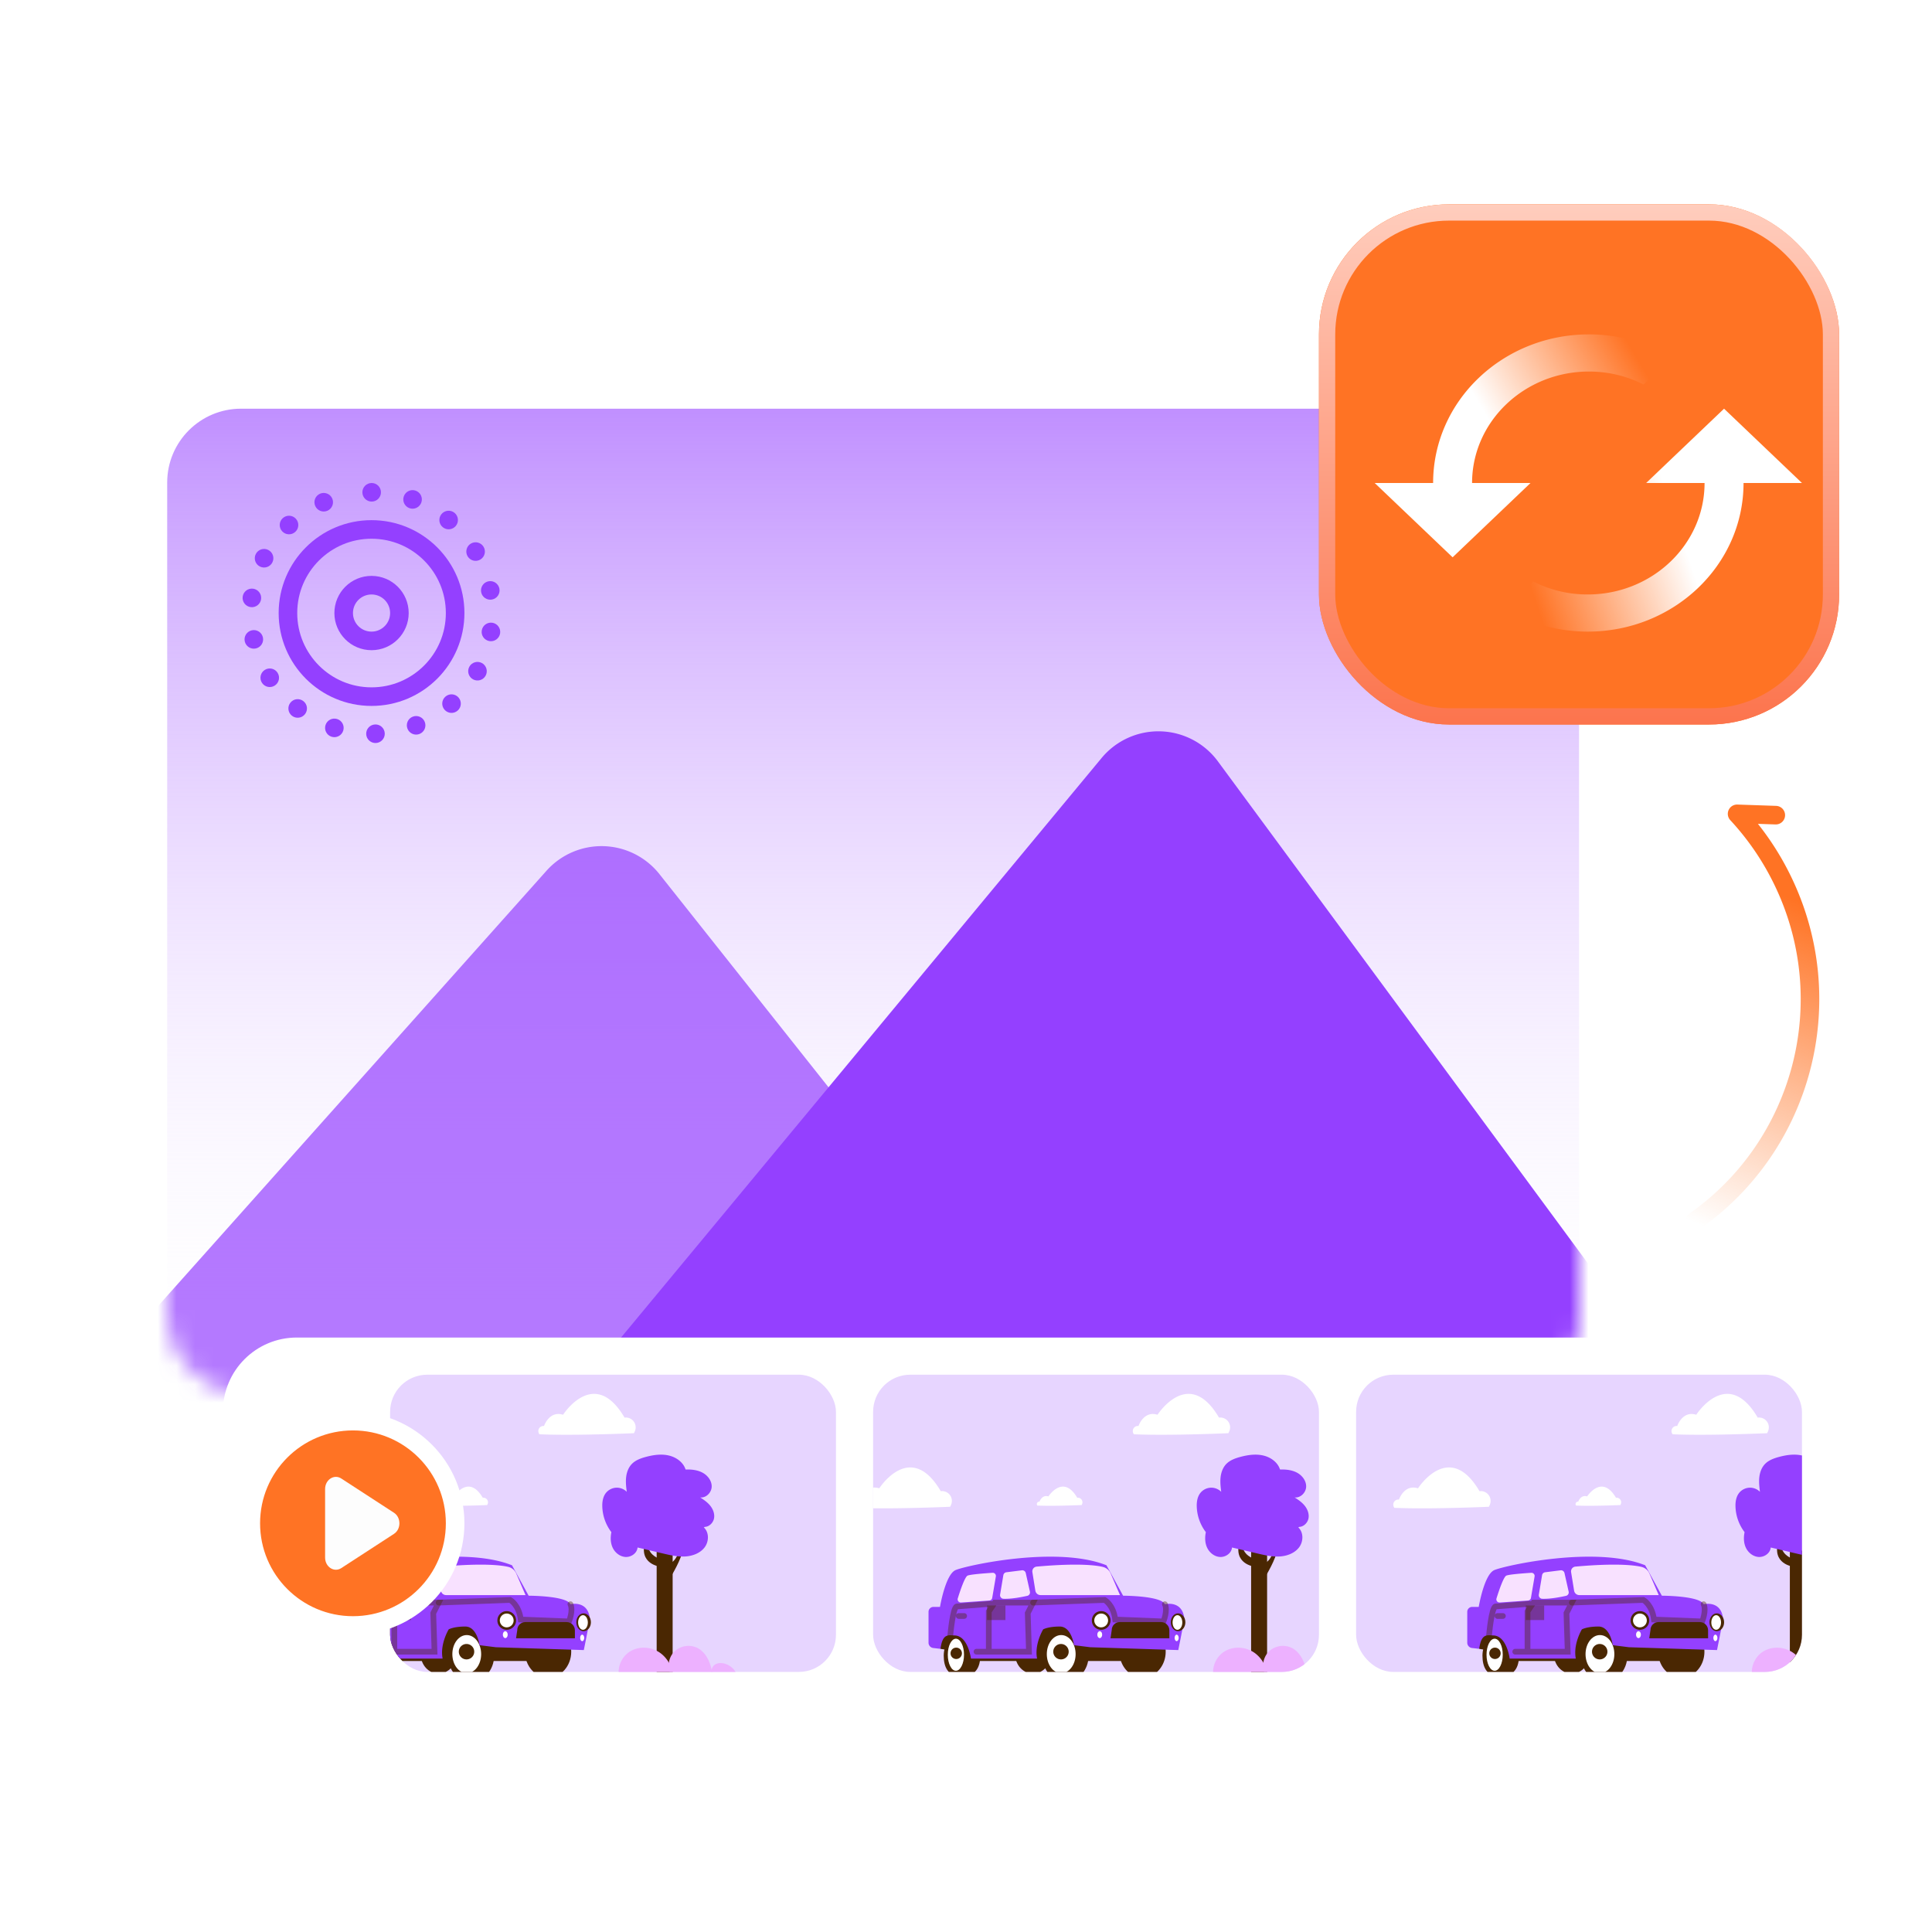 <svg xmlns="http://www.w3.org/2000/svg" width="104" height="104" fill="none"><rect width="82" height="59" x="6" y="19" fill="#fff" rx="5"/><rect width="76" height="53" x="9" y="22" fill="url(#a)" rx="3.976"/><mask id="b" width="76" height="53" x="9" y="22" maskUnits="userSpaceOnUse" style="mask-type:alpha"><rect width="76" height="53" x="9" y="22" fill="#D9D9D9" rx="4"/></mask><g mask="url(#b)"><g filter="url(#c)" opacity=".7"><path fill="#9440FF" d="M60.157 78.14H1.515l27.9-31.264a3.976 3.976 0 0 1 6.081.176z"/></g><g filter="url(#d)"><path fill="#9440FF" d="M89.996 78.14H28.34l30.958-37.335a3.976 3.976 0 0 1 6.261.178l25.636 34.781c.725.985.023 2.376-1.2 2.376"/></g></g><circle cx="20" cy="33" r="4.5" stroke="#9440FF"/><circle cx="20" cy="33" r="1.5" stroke="#9440FF"/><circle cx="20.007" cy="26.5" r=".5" fill="#9440FF"/><circle cx="22.209" cy="26.884" r=".5" fill="#9440FF" transform="rotate(19.8 22.21 26.884)"/><circle cx="24.151" cy="27.992" r=".5" fill="#9440FF" transform="rotate(39.6 24.15 27.992)"/><circle cx="25.602" cy="29.691" r=".5" fill="#9440FF" transform="rotate(59.4 25.602 29.691)"/><circle cx="26.392" cy="31.782" r=".5" fill="#9440FF" transform="rotate(79.2 26.392 31.782)"/><circle cx="26.427" cy="34.017" r=".5" fill="#9440FF" transform="rotate(99 26.427 34.017)"/><circle cx="25.703" cy="36.131" r=".5" fill="#9440FF" transform="rotate(118.8 25.703 36.131)"/><circle cx="24.306" cy="37.876" r=".5" fill="#9440FF" transform="rotate(138.6 24.306 37.876)"/><circle cx="22.4" cy="39.044" r=".5" fill="#9440FF" transform="rotate(158.4 22.4 39.044)"/><circle cx="20.212" cy="39.497" r=".5" fill="#9440FF" transform="rotate(178.2 20.212 39.497)"/><circle cx="17.999" cy="39.182" r=".5" fill="#9440FF" transform="rotate(-162 17.999 39.182)"/><circle cx="16.024" cy="38.136" r=".5" fill="#9440FF" transform="rotate(-142.2 16.024 38.136)"/><circle cx="14.519" cy="36.483" r=".5" fill="#9440FF" transform="rotate(-122.4 14.52 36.483)"/><circle cx="13.664" cy="34.418" r=".5" fill="#9440FF" transform="rotate(-102.6 13.664 34.418)"/><circle cx="13.559" cy="32.185" r=".5" fill="#9440FF" transform="rotate(-82.8 13.559 32.185)"/><circle cx="14.216" cy="30.049" r=".5" fill="#9440FF" transform="rotate(-63 14.216 30.05)"/><circle cx="15.558" cy="28.262" r=".5" fill="#9440FF" transform="rotate(-43.2 15.558 28.262)"/><circle cx="17.426" cy="27.035" r=".5" fill="#9440FF" transform="rotate(-23.4 17.426 27.035)"/><g filter="url(#e)"><rect width="87" height="20" x="12" y="72" fill="#fff" rx="3.976"/></g><g clip-path="url(#f)"><path fill="#E7D5FF" d="M21 74h28.923v16.011H21z"/><path fill="#fff" d="m34.175 77.043-.05.107c-1.393.056-3.596.123-5.092.057l-.027-.053a.273.273 0 0 1 .274-.392h.005s.28-.839 1.025-.606c0 0 1.679-2.628 3.31.155l.027-.003a.528.528 0 0 1 .528.735"/><path fill="#4A2702" d="M36.209 83.469h-.861v6.714h.86z"/><path fill="#EDB1FF" d="M38.38 90.23c-.052-.294-.115-.59-.242-.86-.127-.272-.324-.518-.588-.657a1.1 1.1 0 0 0-1.287.228 1.1 1.1 0 0 0-.102 1.303"/><path fill="#EDB1FF" d="M36.246 90.266c-.043-.541-.338-1.066-.8-1.35-.464-.283-1.088-.3-1.546-.008-.458.291-.707.892-.554 1.413M39.703 90.252a1 1 0 0 0-.776-.716c-.18-.032-.384-.005-.509.128-.153.163-.136.417-.11.639"/><path fill="#4A2702" d="M29.635 87.23h-9.327v2.183h9.327z"/><path fill="#4A2702" d="M29.504 90.309c.688 0 1.245-.626 1.245-1.398s-.557-1.398-1.245-1.398c-.687 0-1.245.626-1.245 1.398s.558 1.398 1.245 1.398M23.607 90.09c.53 0 .961-.469.961-1.048s-.43-1.048-.961-1.048-.961.47-.961 1.048c0 .58.43 1.049.961 1.049"/><path fill="#4A2702" d="M25.354 90.528c.687 0 1.245-.626 1.245-1.399 0-.772-.558-1.397-1.245-1.397s-1.245.625-1.245 1.397c0 .773.557 1.398 1.245 1.398"/><path fill="#fff" d="M25.125 90.069c.428 0 .776-.46.776-1.027s-.348-1.026-.776-1.026-.775.46-.775 1.026.347 1.027.775 1.027"/><path fill="#4A2702" d="M25.113 89.326a.415.415 0 1 0 0-.83.415.415 0 0 0 0 .83"/><path fill="#9440FF" d="M17.983 88.427v-1.662c0-.146.118-.265.264-.265h.353s.29-1.739.835-1.98c.547-.24 5.44-1.332 8.126-.261l.896 1.638s2.031 0 2.25.459c0 0 .96-.24 1.048.808l-.24 1.223-.088.437-4.74-.153-.873-.11s-.131-1.004-.765-1.004c-.633 0-.895.153-.895.153s-.481.786-.328 1.573h-3.56s-.153-1.224-.874-1.246c-.328-.01-.655-.13-.765.721l-.39-.046a.287.287 0 0 1-.254-.285"/><path fill="#F8E1FF" d="M28.289 85.864h-4.274c-.14 0-.259-.1-.282-.24l-.16-.995a.26.26 0 0 1 .05-.199.26.26 0 0 1 .18-.099c2.323-.209 3.271-.057 3.57.018a.62.62 0 0 1 .415.352zM22.118 86.064q-.052 0-.1-.002a.192.192 0 0 1-.182-.223l.174-1.045a.19.19 0 0 1 .164-.159l.832-.105a.19.19 0 0 1 .211.148l.224.999a.19.19 0 0 1-.145.228c-.276.061-.776.159-1.178.159M19.72 86.263a.17.17 0 0 1-.163-.22c.134-.43.381-1.161.529-1.227.147-.065.903-.123 1.341-.152a.17.17 0 0 1 .18.199l-.196 1.152a.17.17 0 0 1-.157.142l-1.522.106z"/><path stroke="#4A2702" stroke-linecap="round" stroke-miterlimit="10" stroke-width=".308" d="M21.227 88.911v-2.166l.324-.477h2.06l-.288.568.067 2.075zM20.565 88.911h.661M19.157 88.026s.125-1.474.343-1.55l1.835-.142" opacity=".4"/><path stroke="#4A2702" stroke-linecap="round" stroke-miterlimit="10" stroke-width=".615" d="M21.816 86.73h-.377v.171h.377z" opacity=".4"/><path stroke="#4A2702" stroke-linecap="round" stroke-miterlimit="10" stroke-width=".308" d="m23.611 86.268 3.851-.142s.468.25.572 1.054l2.595.104s.24-.59.077-.929" opacity=".4"/><path fill="#4A2702" d="M27.277 87.732a.502.502 0 1 0 0-1.005.502.502 0 0 0 0 1.005"/><path fill="#fff" d="M27.277 87.6a.371.371 0 1 0 0-.742.371.371 0 0 0 0 .743"/><path fill="#4A2702" d="M31.416 87.808c.217 0 .393-.215.393-.48 0-.266-.176-.481-.393-.481s-.393.215-.393.48c0 .266.176.481.393.481"/><path fill="#fff" d="M31.382 87.732c.145 0 .262-.177.262-.394s-.117-.393-.262-.393c-.144 0-.262.176-.262.393s.118.394.262.394M27.2 88.18c.071 0 .13-.084.13-.186 0-.103-.059-.186-.13-.186-.073 0-.132.083-.132.186 0 .102.059.185.131.185M31.34 88.343c.06 0 .109-.078.109-.175s-.05-.174-.11-.174-.109.078-.109.174c0 .097.05.175.11.175"/><path fill="#4A2702" d="M30.947 88.19h-3.168l.066-.446c0-.236.191-.427.427-.427h2.23c.245 0 .445.199.445.444zM35.52 84.33s-1.178-.137-.778-1.378h.163s-.195.63.562.945zM36.131 84.846s.594-.987.594-1.377h-.164s-.16.596-.524.689z"/><path fill="#9440FF" d="M34.317 83.326c-.038.289-.343.5-.64.486-.296-.014-.56-.221-.689-.483s-.136-.568-.077-.853a2.4 2.4 0 0 1-.489-1.365c-.01-.268.034-.553.207-.761a.76.76 0 0 1 .576-.268.76.76 0 0 1 .576.268l-.037-.004c-.035-.27-.069-.542-.041-.812s.123-.541.316-.736c.198-.2.479-.3.754-.374.4-.106.825-.168 1.228-.074.404.093.783.367.904.755.318-.011.648.023.925.176.278.153.492.444.48.755-.013.312-.303.608-.62.571.206.13.408.272.555.462s.236.436.19.67c-.048.234-.252.444-.496.454l-.053.027c.293.268.282.76.043 1.076-.24.315-.652.468-1.053.49s-.797-.07-1.188-.162l-1.369-.322z"/><path fill="#fff" d="m26.248 80.967-.023.05c-.653.027-1.685.058-2.386.027l-.013-.025a.128.128 0 0 1 .128-.183h.003s.13-.393.48-.284c0 0 .787-1.231 1.551.072l.013-.001a.247.247 0 0 1 .247.344"/></g><g clip-path="url(#g)"><path fill="#E7D5FF" d="M45 74h28.923v16.011H45z"/><path fill="#fff" d="m66.175 77.043-.05.107c-1.393.056-3.596.123-5.092.057l-.027-.053a.273.273 0 0 1 .274-.392h.005s.28-.839 1.025-.606c0 0 1.679-2.628 3.31.155l.027-.003a.528.528 0 0 1 .527.735"/><path fill="#4A2702" d="M68.209 83.469h-.861v6.714h.86z"/><path fill="#EDB1FF" d="M70.38 90.23c-.052-.294-.115-.59-.242-.86-.127-.272-.324-.518-.588-.657a1.1 1.1 0 0 0-1.287.228 1.1 1.1 0 0 0-.102 1.303"/><path fill="#EDB1FF" d="M68.246 90.266c-.043-.541-.338-1.066-.8-1.35-.464-.283-1.088-.3-1.546-.008-.458.291-.707.892-.554 1.413M71.703 90.252a1 1 0 0 0-.776-.716c-.18-.032-.384-.005-.509.128-.153.163-.136.417-.11.639"/><path fill="#4A2702" d="m50.44 88.026.187.732 1.827.317v-1.396l-2.014-.09z"/><path fill="#4A2702" d="M61.635 87.23h-9.327v2.183h9.327z"/><path fill="#4A2702" d="M52.767 89.13c0 .615-.237 1.114-1.038 1.114-.692 0-.928-.5-.928-1.115s.355-1.114.928-1.114 1.038.5 1.038 1.114"/><path fill="#fff" d="M51.457 89.938c.24 0 .436-.386.436-.863s-.195-.863-.437-.863c-.24 0-.436.386-.436.863s.195.863.436.863"/><path fill="#4A2702" d="M51.457 89.304a.306.306 0 1 0 0-.611.306.306 0 0 0 0 .611M61.504 90.309c.688 0 1.245-.626 1.245-1.398s-.557-1.398-1.245-1.398c-.687 0-1.245.626-1.245 1.398s.558 1.398 1.245 1.398M55.607 90.09c.53 0 .961-.469.961-1.048s-.43-1.048-.961-1.048-.961.47-.961 1.048c0 .58.43 1.049.961 1.049"/><path fill="#4A2702" d="M57.354 90.528c.687 0 1.245-.626 1.245-1.399 0-.772-.558-1.397-1.245-1.397s-1.245.625-1.245 1.397c0 .773.557 1.398 1.245 1.398"/><path fill="#fff" d="M57.125 90.069c.428 0 .776-.46.776-1.027s-.348-1.026-.776-1.026-.775.46-.775 1.026.347 1.027.775 1.027"/><path fill="#4A2702" d="M57.113 89.326a.415.415 0 1 0 0-.83.415.415 0 0 0 0 .83"/><path fill="#9440FF" d="M49.983 88.427v-1.662c0-.146.118-.265.264-.265h.353s.29-1.739.835-1.98c.546-.24 5.44-1.332 8.126-.261l.896 1.638s2.031 0 2.25.459c0 0 .96-.24 1.048.808l-.24 1.223-.088.437-4.74-.153-.873-.11s-.132-1.004-.765-1.004-.895.153-.895.153-.481.786-.328 1.573h-3.56s-.153-1.224-.874-1.246c-.328-.01-.656-.13-.765.721l-.39-.046a.287.287 0 0 1-.254-.285"/><path fill="#F8E1FF" d="M60.289 85.864h-4.274c-.14 0-.259-.1-.282-.24l-.16-.995a.26.26 0 0 1 .05-.199.26.26 0 0 1 .18-.099c2.323-.209 3.271-.057 3.57.018a.62.62 0 0 1 .415.352zM54.118 86.064q-.052 0-.1-.002a.192.192 0 0 1-.182-.223l.174-1.045a.19.19 0 0 1 .165-.159l.831-.105a.19.19 0 0 1 .211.148l.224.999a.19.19 0 0 1-.145.228c-.276.061-.776.159-1.178.159M51.72 86.263a.17.17 0 0 1-.163-.22c.134-.43.381-1.161.529-1.227.147-.065.903-.123 1.341-.152a.17.17 0 0 1 .18.199l-.196 1.152a.17.17 0 0 1-.157.142l-1.522.106z"/><path stroke="#4A2702" stroke-linecap="round" stroke-miterlimit="10" stroke-width=".308" d="M53.227 88.911v-2.166l.324-.477h2.06l-.287.568.066 2.075zM52.565 88.911h.661M51.157 88.026s.125-1.474.344-1.55l1.834-.142M51.61 86.989h.291" opacity=".4"/><path stroke="#4A2702" stroke-linecap="round" stroke-miterlimit="10" stroke-width=".615" d="M53.816 86.73h-.377v.171h.377z" opacity=".4"/><path stroke="#4A2702" stroke-linecap="round" stroke-miterlimit="10" stroke-width=".308" d="m55.611 86.268 3.851-.142s.468.25.572 1.054l2.595.104s.24-.59.077-.929" opacity=".4"/><path fill="#4A2702" d="M59.277 87.732a.502.502 0 1 0 0-1.005.502.502 0 0 0 0 1.005"/><path fill="#fff" d="M59.277 87.6a.371.371 0 1 0 0-.742.371.371 0 0 0 0 .743"/><path fill="#4A2702" d="M63.416 87.808c.217 0 .393-.215.393-.48 0-.266-.176-.481-.393-.481s-.393.215-.393.48c0 .266.176.481.393.481"/><path fill="#fff" d="M63.382 87.732c.145 0 .263-.177.263-.394s-.118-.393-.263-.393c-.144 0-.262.176-.262.393s.118.394.262.394M59.2 88.18c.071 0 .13-.084.13-.186 0-.103-.059-.186-.13-.186-.073 0-.132.083-.132.186 0 .102.059.185.131.185M63.34 88.343c.06 0 .109-.078.109-.175s-.05-.174-.11-.174-.109.078-.109.174c0 .097.05.175.11.175"/><path fill="#4A2702" d="M62.947 88.19h-3.168l.066-.446c0-.236.191-.427.427-.427h2.23c.245 0 .445.199.445.444zM67.52 84.33s-1.178-.137-.778-1.378h.162s-.194.63.563.945zM68.131 84.846s.594-.987.594-1.377h-.164s-.16.596-.524.689z"/><path fill="#9440FF" d="M66.317 83.326c-.038.289-.343.5-.64.486-.296-.014-.56-.221-.689-.483s-.136-.568-.077-.853a2.4 2.4 0 0 1-.489-1.365c-.01-.268.034-.553.207-.761a.76.76 0 0 1 .576-.268.76.76 0 0 1 .576.268l-.037-.004c-.034-.27-.069-.542-.041-.812s.123-.541.316-.736c.198-.2.479-.3.754-.374.4-.106.825-.168 1.228-.074.404.093.783.367.903.755.319-.011.649.023.927.176.277.153.492.444.479.755-.013.312-.303.608-.62.571.206.13.408.272.555.462s.236.436.19.67c-.048.234-.252.444-.496.454l-.053.027c.293.268.282.76.043 1.076-.24.315-.652.468-1.053.49s-.797-.07-1.188-.162l-1.369-.322z"/><path fill="#fff" d="m58.248 80.967-.023.05c-.653.027-1.685.058-2.386.027l-.013-.025a.128.128 0 0 1 .129-.183h.002s.13-.393.48-.284c0 0 .787-1.231 1.551.072l.013-.001a.247.247 0 0 1 .247.344M51.197 81.003l-.05.107c-1.393.056-3.596.122-5.092.057l-.027-.054a.273.273 0 0 1 .274-.391h.005s.28-.839 1.025-.606c0 0 1.679-2.628 3.31.155l.027-.003a.528.528 0 0 1 .528.735"/></g><g clip-path="url(#h)"><path fill="#E7D5FF" d="M69 74h28.923v16.011H69z"/><path fill="#fff" d="m95.175 77.043-.05.107c-1.393.056-3.596.123-5.092.057l-.027-.053a.273.273 0 0 1 .274-.392h.005s.28-.839 1.025-.606c0 0 1.679-2.628 3.31.155l.027-.003a.528.528 0 0 1 .527.735"/><path fill="#4A2702" d="M97.209 83.469h-.861v6.714h.86z"/><path fill="#EDB1FF" d="M99.38 90.23c-.052-.294-.115-.59-.242-.86-.127-.272-.324-.518-.588-.657a1.1 1.1 0 0 0-1.287.228 1.1 1.1 0 0 0-.102 1.303"/><path fill="#EDB1FF" d="M97.246 90.266c-.043-.541-.338-1.066-.8-1.35-.464-.283-1.088-.3-1.546-.008-.458.291-.707.892-.554 1.413"/><path fill="#4A2702" d="m79.44 88.026.187.732 1.827.317v-1.396l-2.014-.09z"/><path fill="#4A2702" d="M90.635 87.23h-9.327v2.183h9.327z"/><path fill="#4A2702" d="M81.767 89.13c0 .615-.237 1.114-1.038 1.114-.692 0-.928-.5-.928-1.115s.355-1.114.928-1.114 1.038.5 1.038 1.114"/><path fill="#fff" d="M80.457 89.938c.24 0 .436-.386.436-.863s-.195-.863-.436-.863c-.242 0-.437.386-.437.863s.195.863.437.863"/><path fill="#4A2702" d="M80.457 89.304a.306.306 0 1 0 0-.611.306.306 0 0 0 0 .611M90.504 90.309c.688 0 1.245-.626 1.245-1.398s-.557-1.398-1.245-1.398c-.687 0-1.245.626-1.245 1.398s.558 1.398 1.245 1.398M84.607 90.09c.53 0 .961-.469.961-1.048s-.43-1.048-.961-1.048-.961.47-.961 1.048c0 .58.43 1.049.961 1.049"/><path fill="#4A2702" d="M86.354 90.528c.687 0 1.245-.626 1.245-1.399 0-.772-.558-1.397-1.245-1.397s-1.245.625-1.245 1.397c0 .773.557 1.398 1.245 1.398"/><path fill="#fff" d="M86.125 90.069c.428 0 .776-.46.776-1.027s-.348-1.026-.776-1.026-.775.46-.775 1.026.347 1.027.775 1.027"/><path fill="#4A2702" d="M86.113 89.326a.415.415 0 1 0 0-.83.415.415 0 0 0 0 .83"/><path fill="#9440FF" d="M78.983 88.427v-1.662c0-.146.118-.265.264-.265h.353s.29-1.739.836-1.98c.545-.24 5.438-1.332 8.125-.261l.896 1.638s2.031 0 2.25.459c0 0 .96-.24 1.048.808l-.24 1.223-.088.437-4.74-.153-.873-.11s-.131-1.004-.765-1.004c-.633 0-.896.153-.896.153s-.48.786-.327 1.573h-3.56s-.153-1.224-.874-1.246c-.328-.01-.655-.13-.765.721l-.39-.046a.287.287 0 0 1-.254-.285"/><path fill="#F8E1FF" d="M89.289 85.864h-4.274c-.14 0-.259-.1-.281-.24l-.161-.995a.26.26 0 0 1 .05-.199.26.26 0 0 1 .18-.099c2.323-.209 3.271-.057 3.57.018a.62.62 0 0 1 .415.352zM83.118 86.064q-.052 0-.1-.002a.192.192 0 0 1-.182-.223l.174-1.045a.19.19 0 0 1 .164-.159l.832-.105a.19.19 0 0 1 .211.148l.224.999a.19.19 0 0 1-.145.228c-.276.061-.777.159-1.178.159M80.72 86.263a.17.17 0 0 1-.163-.22c.134-.43.381-1.161.529-1.227.147-.065.903-.123 1.341-.152a.17.17 0 0 1 .18.199l-.196 1.152a.17.17 0 0 1-.157.142l-1.522.106z"/><path stroke="#4A2702" stroke-linecap="round" stroke-miterlimit="10" stroke-width=".308" d="M82.227 88.911v-2.166l.324-.477h2.06l-.288.568.067 2.075zM81.565 88.911h.661M80.157 88.026s.125-1.474.344-1.55l1.834-.142M80.61 86.989h.291" opacity=".4"/><path stroke="#4A2702" stroke-linecap="round" stroke-miterlimit="10" stroke-width=".615" d="M82.816 86.73h-.377v.171h.377z" opacity=".4"/><path stroke="#4A2702" stroke-linecap="round" stroke-miterlimit="10" stroke-width=".308" d="m84.611 86.268 3.851-.142s.468.25.572 1.054l2.595.104s.24-.59.077-.929" opacity=".4"/><path fill="#4A2702" d="M88.277 87.732a.502.502 0 1 0 0-1.005.502.502 0 0 0 0 1.005"/><path fill="#fff" d="M88.277 87.6a.371.371 0 1 0 0-.742.371.371 0 0 0 0 .743"/><path fill="#4A2702" d="M92.416 87.808c.217 0 .393-.215.393-.48 0-.266-.176-.481-.393-.481s-.393.215-.393.48c0 .266.176.481.393.481"/><path fill="#fff" d="M92.382 87.732c.145 0 .262-.177.262-.394s-.117-.393-.262-.393c-.144 0-.262.176-.262.393s.118.394.262.394M88.2 88.18c.071 0 .13-.084.13-.186 0-.103-.059-.186-.13-.186-.073 0-.132.083-.132.186 0 .102.059.185.131.185M92.34 88.343c.06 0 .109-.078.109-.175s-.05-.174-.11-.174-.109.078-.109.174c0 .097.05.175.11.175"/><path fill="#4A2702" d="M91.947 88.19h-3.168l.066-.446c0-.236.191-.427.427-.427h2.23c.246 0 .445.199.445.444zM96.52 84.33s-1.178-.137-.778-1.378h.162s-.194.63.563.945z"/><path fill="#9440FF" d="M95.317 83.326c-.038.289-.343.5-.64.486-.296-.014-.56-.221-.689-.483s-.136-.568-.077-.853a2.4 2.4 0 0 1-.489-1.365c-.01-.268.034-.553.207-.761a.76.76 0 0 1 .576-.268.76.76 0 0 1 .576.268l-.037-.004c-.034-.27-.069-.542-.041-.812s.123-.541.316-.736c.198-.2.479-.3.754-.374.4-.106.825-.168 1.228-.074.404.093.783.367.903.755.319-.011.649.023.927.176.277.153.492.444.479.755-.013.312-.303.608-.62.571.206.13.408.272.555.462s.236.436.19.67c-.048.234-.252.444-.496.454l-.053.027c.293.268.282.76.043 1.076-.24.315-.652.468-1.053.49s-.797-.07-1.188-.162l-1.369-.322z"/><path fill="#fff" d="m87.248 80.967-.023.05c-.653.027-1.685.058-2.386.027l-.013-.025a.128.128 0 0 1 .129-.183h.002s.13-.393.48-.284c0 0 .787-1.231 1.551.072l.013-.001a.247.247 0 0 1 .247.344M80.197 81.003l-.05.107c-1.393.056-3.596.122-5.092.057l-.027-.054a.273.273 0 0 1 .274-.391h.005s.28-.839 1.025-.606c0 0 1.679-2.628 3.31.155l.027-.003a.528.528 0 0 1 .528.735"/></g><circle cx="19" cy="82" r="5.5" fill="#FF7324" stroke="#fff"/><path fill="#FDFDFD" d="M21.21 81.433c.387.252.387.882 0 1.134l-2.837 1.844c-.388.252-.873-.063-.873-.567v-3.688c0-.504.485-.82.873-.567z"/><g filter="url(#i)"><rect width="28" height="28" x="71" y="11" fill="#FF7324" rx="7"/></g><rect width="27.125" height="27.125" x="71.438" y="11.438" stroke="url(#j)" stroke-width=".875" rx="6.563"/><path fill="url(#k)" d="m92.806 22-4.194 4h3.145c0 3.31-2.82 6-6.29 6a6.4 6.4 0 0 1-2.936-.7L81 32.76A8.6 8.6 0 0 0 85.466 34c4.635 0 8.389-3.58 8.389-8H97z"/><path fill="url(#l)" d="M79.242 26c0-3.31 2.82-6 6.292-6 1.058 0 2.065.25 2.935.7L90 19.24A8.6 8.6 0 0 0 85.534 18c-4.635 0-8.389 3.58-8.389 8H74l4.194 4 4.194-4z"/><path stroke="url(#m)" stroke-linecap="round" stroke-linejoin="round" d="M91.218 65.743c5.792-4.045 7.93-11.83 4.72-18.39a14.7 14.7 0 0 0-2.43-3.544l2.083.071"/><defs><linearGradient id="a" x1="47" x2="47" y1="22" y2="75" gradientUnits="userSpaceOnUse"><stop stop-color="#C08FFF"/><stop offset="1" stop-color="#fff" stop-opacity="0"/></linearGradient><linearGradient id="j" x1="85" x2="85" y1="11" y2="39" gradientUnits="userSpaceOnUse"><stop stop-color="#FFCDBD"/><stop offset="1" stop-color="#FC744D"/></linearGradient><linearGradient id="k" x1="91.947" x2="81.451" y1="28.8" y2="32.307" gradientUnits="userSpaceOnUse"><stop offset=".125" stop-color="#fff"/><stop offset=".898" stop-color="#fff" stop-opacity="0"/></linearGradient><linearGradient id="l" x1="88.316" x2="80.956" y1="19.6" y2="23.968" gradientUnits="userSpaceOnUse"><stop stop-color="#fff" stop-opacity="0"/><stop offset="1" stop-color="#fff"/></linearGradient><linearGradient id="m" x1="98.281" x2="91.237" y1="49.155" y2="65.822" gradientUnits="userSpaceOnUse"><stop stop-color="#FF7324"/><stop offset="1" stop-color="#FF7324" stop-opacity="0"/></linearGradient><filter id="c" width="58.642" height="32.592" x="1.515" y="45.547" color-interpolation-filters="sRGB" filterUnits="userSpaceOnUse"><feFlood flood-opacity="0" result="BackgroundImageFix"/><feBlend in="SourceGraphic" in2="BackgroundImageFix" result="shape"/><feColorMatrix in="SourceAlpha" result="hardAlpha" values="0 0 0 0 0 0 0 0 0 0 0 0 0 0 0 0 0 0 127 0"/><feOffset/><feGaussianBlur stdDeviation="1.5"/><feComposite in2="hardAlpha" k2="-1" k3="1" operator="arithmetic"/><feColorMatrix values="0 0 0 0 1 0 0 0 0 1 0 0 0 0 1 0 0 0 0.7 0"/><feBlend in2="shape" result="effect1_innerShadow_944_343"/></filter><filter id="d" width="63.149" height="38.773" x="28.341" y="39.367" color-interpolation-filters="sRGB" filterUnits="userSpaceOnUse"><feFlood flood-opacity="0" result="BackgroundImageFix"/><feBlend in="SourceGraphic" in2="BackgroundImageFix" result="shape"/><feColorMatrix in="SourceAlpha" result="hardAlpha" values="0 0 0 0 0 0 0 0 0 0 0 0 0 0 0 0 0 0 127 0"/><feOffset/><feGaussianBlur stdDeviation="2"/><feComposite in2="hardAlpha" k2="-1" k3="1" operator="arithmetic"/><feColorMatrix values="0 0 0 0 1 0 0 0 0 1 0 0 0 0 1 0 0 0 0.7 0"/><feBlend in2="shape" result="effect1_innerShadow_944_343"/></filter><filter id="e" width="87" height="20" x="12" y="72" color-interpolation-filters="sRGB" filterUnits="userSpaceOnUse"><feFlood flood-opacity="0" result="BackgroundImageFix"/><feBlend in="SourceGraphic" in2="BackgroundImageFix" result="shape"/><feColorMatrix in="SourceAlpha" result="hardAlpha" values="0 0 0 0 0 0 0 0 0 0 0 0 0 0 0 0 0 0 127 0"/><feOffset/><feGaussianBlur stdDeviation="1"/><feComposite in2="hardAlpha" k2="-1" k3="1" operator="arithmetic"/><feColorMatrix values="0 0 0 0 0.733 0 0 0 0 0.729 0 0 0 0 1 0 0 0 0.52 0"/><feBlend in2="shape" result="effect1_innerShadow_944_343"/></filter><filter id="i" width="28" height="28" x="71" y="11" color-interpolation-filters="sRGB" filterUnits="userSpaceOnUse"><feFlood flood-opacity="0" result="BackgroundImageFix"/><feBlend in="SourceGraphic" in2="BackgroundImageFix" result="shape"/><feColorMatrix in="SourceAlpha" result="hardAlpha" values="0 0 0 0 0 0 0 0 0 0 0 0 0 0 0 0 0 0 127 0"/><feOffset/><feGaussianBlur stdDeviation="3.294"/><feComposite in2="hardAlpha" k2="-1" k3="1" operator="arithmetic"/><feColorMatrix values="0 0 0 0 1 0 0 0 0 0.81 0 0 0 0 0.75 0 0 0 1 0"/><feBlend in2="shape" result="effect1_innerShadow_944_343"/></filter><clipPath id="f"><rect width="24" height="16" x="21" y="74" fill="#fff" rx="2"/></clipPath><clipPath id="g"><rect width="24" height="16" x="47" y="74" fill="#fff" rx="2"/></clipPath><clipPath id="h"><rect width="24" height="16" x="73" y="74" fill="#fff" rx="2"/></clipPath></defs></svg>